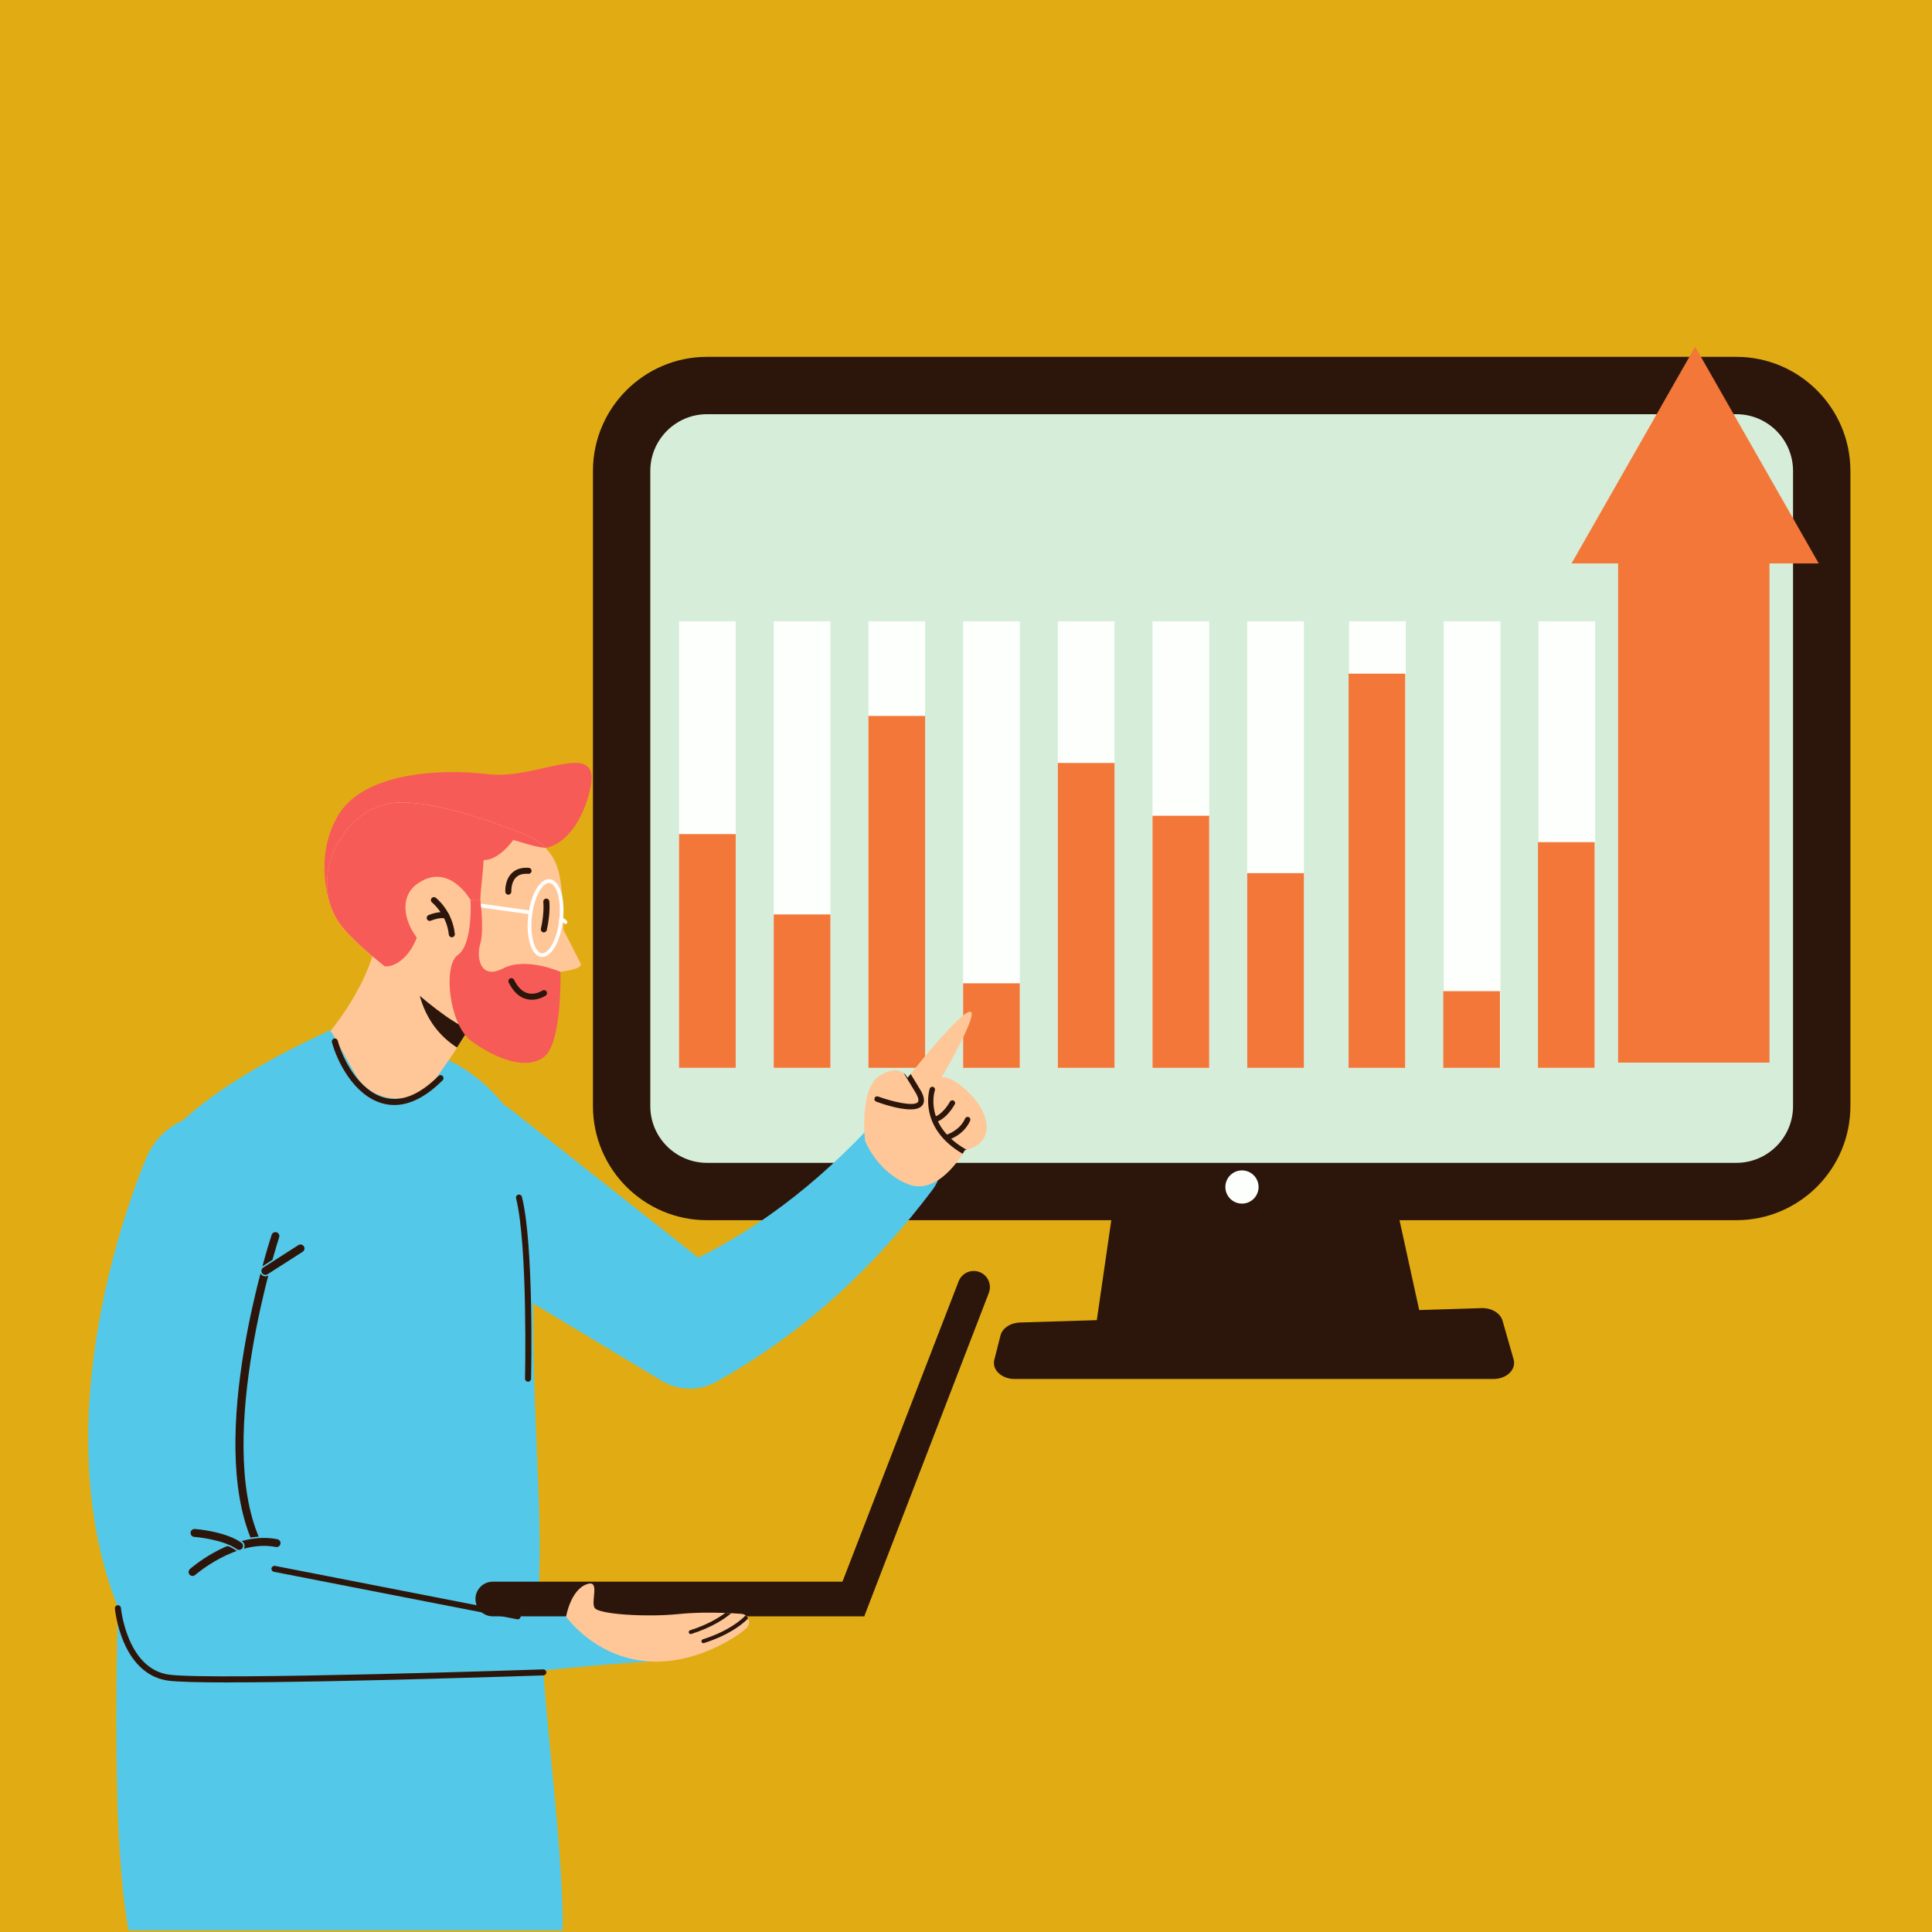 <svg width="640" height="640" viewBox="0 0 640 640" fill="none" xmlns="http://www.w3.org/2000/svg">
<rect x="0" y="0" width="640" height="640" fill="#333333" stroke="none"/>
<g clip-path="url(#clip0_1326_674)">
<rect width="640" height="640" fill="#E1AC13"/>
<path d="M613.34 0H26.66C11.936 0 0 11.936 0 26.66V613.34C0 628.064 11.936 640 26.66 640H613.34C628.064 640 640 628.064 640 613.34V26.66C640 11.936 628.064 0 613.34 0Z" fill="#E1AC13"/>
<path d="M372.33 375.19L362.99 439.67H471.38L457.26 375.19H372.33Z" fill="#2C160B"/>
<path d="M410.39 387.62C407.73 387.62 405.57 385.46 405.57 382.8C405.57 380.14 407.73 377.98 410.39 377.98C413.05 377.98 415.21 380.14 415.21 382.8C415.21 385.46 413.05 387.62 410.39 387.62ZM410.39 379.13C408.36 379.13 406.71 380.78 406.71 382.81C406.71 384.84 408.36 386.49 410.39 386.49C412.42 386.49 414.07 384.84 414.07 382.81C414.07 380.78 412.42 379.13 410.39 379.13Z" fill="#2C160B"/>
<path d="M494.729 456.81H336.089C331.779 456.81 328.539 453.74 329.379 450.45L331.419 442.4C332.029 439.98 334.699 438.2 337.859 438.1L490.789 433.33C494.099 433.23 497.019 434.98 497.739 437.5L501.409 450.32C502.359 453.65 499.109 456.81 494.729 456.81Z" fill="#2C160B"/>
<path d="M575.19 127.71H234.21C218.586 127.71 205.92 140.376 205.92 156V366.42C205.92 382.044 218.586 394.71 234.21 394.71H575.19C590.814 394.71 603.48 382.044 603.48 366.42V156C603.48 140.376 590.814 127.71 575.19 127.71Z" fill="#D6EDD9"/>
<path d="M575.18 404.21H234.21C213.37 404.21 196.42 387.26 196.42 366.42V156C196.42 135.16 213.37 118.21 234.21 118.21H575.18C596.02 118.21 612.97 135.16 612.97 156V366.42C612.97 387.26 596.02 404.21 575.18 404.21ZM234.21 137.21C223.85 137.21 215.42 145.64 215.42 156V366.42C215.42 376.78 223.85 385.21 234.21 385.21H575.18C585.54 385.21 593.97 376.78 593.97 366.42V156C593.97 145.64 585.54 137.21 575.18 137.21H234.21Z" fill="#2C160B"/>
<path d="M243.709 205.8H224.939V353.74H243.709V205.8Z" fill="#FDFFFD"/>
<path d="M275.081 205.8H256.311V353.74H275.081V205.8Z" fill="#FDFFFD"/>
<path d="M306.45 205.8H287.68V353.74H306.45V205.8Z" fill="#FDFFFD"/>
<path d="M337.821 205.8H319.051V353.74H337.821V205.8Z" fill="#FDFFFD"/>
<path d="M369.19 205.8H350.42V353.74H369.19V205.8Z" fill="#FDFFFD"/>
<path d="M400.559 205.8H381.789V353.74H400.559V205.8Z" fill="#FDFFFD"/>
<path d="M431.93 205.8H413.16V353.74H431.93V205.8Z" fill="#FDFFFD"/>
<path d="M465.67 205.8H446.9V353.74H465.67V205.8Z" fill="#FDFFFD"/>
<path d="M497.04 205.8H478.27V353.74H497.04V205.8Z" fill="#FDFFFD"/>
<path d="M528.411 205.8H509.641V353.74H528.411V205.8Z" fill="#FDFFFD"/>
<path d="M243.709 276.31H224.939V353.73H243.709V276.31Z" fill="#F37738"/>
<path d="M275.081 302.92H256.311V353.73H275.081V302.92Z" fill="#F37738"/>
<path d="M306.45 237.16H287.68V353.74H306.45V237.16Z" fill="#F37738"/>
<path d="M337.821 325.73H319.051V353.74H337.821V325.73Z" fill="#F37738"/>
<path d="M369.19 252.75H350.42V353.74H369.19V252.75Z" fill="#F37738"/>
<path d="M400.559 270.23H381.789V353.74H400.559V270.23Z" fill="#F37738"/>
<path d="M431.93 289.24H413.16V353.74H431.93V289.24Z" fill="#F37738"/>
<path d="M465.51 223.16H446.74V353.74H465.51V223.16Z" fill="#F37738"/>
<path d="M496.879 328.33H478.109V353.74H496.879V328.33Z" fill="#F37738"/>
<path d="M528.25 278.97H509.48V353.73H528.25V278.97Z" fill="#F37738"/>
<path d="M602.48 186.64L561.54 114.85L520.6 186.64H536.02V352H586.17V186.64H602.48Z" fill="#F37738"/>
<path d="M411.42 398.71C414.457 398.71 416.92 396.248 416.92 393.21C416.92 390.172 414.457 387.71 411.42 387.71C408.382 387.71 405.92 390.172 405.92 393.21C405.92 396.248 408.382 398.71 411.42 398.71Z" fill="#FDFFFD"/>
<path d="M308.939 394.09C299.529 406.58 288.919 418.54 276.919 429.34C264.949 440.14 251.619 449.72 237.369 457.7C231.519 460.98 224.619 460.65 219.249 457.44L217.209 456.21L139.969 409.74C127.799 402.42 123.869 386.61 131.189 374.44C138.509 362.27 154.319 358.34 166.489 365.66C167.389 366.2 168.359 366.89 169.169 367.52L231.329 416.62C239.559 412.51 247.509 407.76 255.119 402.37C266.259 394.5 276.669 385.3 286.419 375.1L286.479 375.04C292.109 369.15 301.449 368.94 307.329 374.57C312.799 379.79 313.359 388.22 308.919 394.11L308.939 394.09Z" fill="#54C8E8"/>
<path d="M320.21 380.87C320.02 380.92 319.82 380.97 319.61 381.02C319.61 381.02 319.36 381.47 318.9 382.21C316.68 385.72 309.49 395.65 300.92 392.32C300.25 392.06 299.61 391.78 298.99 391.47C298.31 391.13 297.65 390.76 297.03 390.36C289.55 385.66 286.56 377.9 286.56 377.9C286.56 377.9 284.5 360.4 291.58 356.21C295.67 353.79 298.06 354.45 299.33 355.45C300.26 356.17 300.61 357.06 300.61 357.06C300.61 357.06 300.99 356.58 301.65 355.75C305.39 351.08 318.1 335.48 321.24 335.15C324.92 334.76 311.89 356.92 311.89 356.92C311.89 356.92 314.99 355.99 321.37 362.36C327.62 368.61 330.05 378.29 320.21 380.87Z" fill="#FFC797"/>
<path d="M309.65 371.78C309.21 371.78 308.82 371.46 308.75 371.01C308.67 370.52 309.01 370.06 309.49 369.98C309.56 369.96 312.11 369.4 314.7 364.93C314.95 364.5 315.51 364.35 315.94 364.6C316.37 364.85 316.52 365.41 316.27 365.84C313.17 371.19 309.92 371.75 309.78 371.77C309.73 371.77 309.69 371.78 309.64 371.78H309.65Z" fill="#2C160B"/>
<path d="M313.63 377.73C313.23 377.73 312.87 377.47 312.76 377.07C312.63 376.59 312.91 376.09 313.39 375.95C313.45 375.93 317.9 374.62 319.71 370.51C319.91 370.05 320.45 369.84 320.91 370.04C321.37 370.24 321.58 370.78 321.38 371.24C319.22 376.16 314.11 377.63 313.89 377.69C313.81 377.71 313.73 377.72 313.65 377.72L313.63 377.73Z" fill="#2C160B"/>
<path d="M305.469 366.22C304.709 367.15 303.279 367.5 301.579 367.5C297.439 367.5 291.719 365.47 290.239 364.92C289.769 364.75 289.529 364.22 289.699 363.76C289.879 363.29 290.399 363.05 290.869 363.22C295.429 364.91 302.779 366.67 304.059 365.08C304.499 364.54 304.129 363.24 303.029 361.51L299.349 355.46C300.279 356.18 300.629 357.07 300.629 357.07C300.629 357.07 301.009 356.59 301.669 355.76L304.579 360.55C305.169 361.48 306.999 364.35 305.489 366.22H305.469Z" fill="#2C160B"/>
<path d="M320.2 380.87C320.01 380.92 319.81 380.97 319.6 381.02C319.6 381.02 319.35 381.47 318.89 382.21C303.91 373.46 307.93 360.75 307.98 360.62C308.14 360.14 308.65 359.88 309.12 360.05C309.6 360.21 309.85 360.72 309.69 361.19C309.53 361.69 306.06 372.9 320.19 380.88L320.2 380.87Z" fill="#2C160B"/>
<path d="M38.829 594.67C39.349 612.89 40.519 628.52 42.609 639.43H186.369C186.579 624.6 184.619 604.14 182.609 583.22C182.259 579.62 181.919 575.99 181.579 572.38C181.389 570.38 181.209 568.38 181.029 566.4C180.969 565.75 180.909 565.1 180.859 564.44C180.729 562.99 180.589 561.54 180.479 560.11C180.479 560.01 180.459 559.91 180.459 559.81C180.379 559.05 180.329 558.28 180.269 557.52C180.269 557.48 180.269 557.43 180.259 557.38C180.249 557.27 180.239 557.16 180.229 557.05C180.159 556.04 180.069 555.04 179.989 554.04C179.829 552 179.679 549.98 179.549 547.99C179.489 547.16 179.429 546.33 179.379 545.52C179.339 544.75 179.289 543.99 179.239 543.23C179.179 542.4 179.139 541.57 179.099 540.74C178.759 534.54 178.569 528.7 178.619 523.37C178.629 522.04 178.649 520.73 178.689 519.46C178.699 519.06 178.709 518.64 178.729 518.23C178.819 514.2 178.789 509.63 178.679 504.67C178.659 503.74 178.639 502.79 178.609 501.83C178.589 500.91 178.559 499.98 178.539 499.05C178.509 498.05 178.479 497.04 178.439 496.01C178.319 492.53 178.169 488.91 178.019 485.19C177.979 484.4 177.949 483.59 177.919 482.79C177.839 480.68 177.749 478.53 177.659 476.36C177.629 475.56 177.589 474.76 177.559 473.96C177.449 471.32 177.349 468.66 177.249 465.97C177.219 465.12 177.189 464.27 177.159 463.43C177.139 462.64 177.109 461.87 177.089 461.08C177.069 460.23 177.029 459.39 177.009 458.54C177.009 458.47 176.999 458.4 176.999 458.33C176.959 456.65 176.909 454.96 176.859 453.28C176.739 448.35 176.649 443.41 176.619 438.52C176.609 436.81 176.609 435.1 176.619 433.4C176.669 423.16 177.049 413.26 177.979 404.31C180.289 382.18 168.569 361.29 149.209 351.49C148.269 351.02 147.309 350.57 146.339 350.14C144.799 349.47 143.219 348.87 141.589 348.34L113.869 339.35C113.869 339.35 52.709 364.55 48.349 389.89C47.009 397.66 44.579 424.51 42.469 458.36C42.429 459 42.379 459.64 42.349 460.3C42.229 462.23 42.109 464.19 41.999 466.17C41.959 466.95 41.909 467.73 41.859 468.53C41.819 469.37 41.769 470.21 41.719 471.06C41.659 472.13 41.599 473.22 41.529 474.31C41.489 475.15 41.439 476 41.389 476.85C41.349 477.63 41.309 478.41 41.269 479.19C41.169 481 41.079 482.82 40.989 484.65C40.949 485.3 40.919 485.95 40.889 486.6C40.509 494.22 40.149 502 39.839 509.83C39.779 511.35 39.729 512.86 39.669 514.39C39.479 519.55 39.309 524.72 39.149 529.89C39.129 530.85 39.099 531.81 39.069 532.77C39.049 533.79 39.019 534.81 38.999 535.84C38.959 537.01 38.939 538.18 38.909 539.35C38.879 540.73 38.849 542.1 38.819 543.47C38.809 544.02 38.799 544.56 38.789 545.11C38.739 548.06 38.679 551.01 38.639 553.93C38.609 556.33 38.579 558.71 38.569 561.07C38.549 563.96 38.539 566.82 38.539 569.65V571.61C38.539 578.02 38.609 584.24 38.749 590.21C38.779 591.72 38.809 593.21 38.859 594.69L38.829 594.67Z" fill="#54C8E8"/>
<path d="M84.669 511.52C84.069 511.52 83.489 511.17 83.239 510.58C68.109 475.72 88.859 411.68 89.749 408.97C90.019 408.15 90.899 407.71 91.719 407.98C92.539 408.25 92.979 409.13 92.709 409.95C92.499 410.6 71.439 475.58 86.099 509.34C86.439 510.13 86.079 511.05 85.289 511.39C85.089 511.48 84.879 511.52 84.669 511.52Z" fill="#2C160B"/>
<path d="M84.67 511.77C83.95 511.77 83.3 511.34 83.01 510.68C67.84 475.74 88.62 411.61 89.51 408.89C89.82 407.94 90.84 407.42 91.79 407.74C92.25 407.89 92.62 408.21 92.84 408.64C93.06 409.07 93.09 409.56 92.94 410.02C92.73 410.67 71.7 475.56 86.32 509.24C86.51 509.68 86.52 510.17 86.34 510.62C86.16 511.07 85.82 511.42 85.38 511.62C85.15 511.72 84.91 511.77 84.66 511.77H84.67ZM91.23 408.15C90.68 408.15 90.17 408.5 89.99 409.05C89.1 411.76 68.38 475.72 83.47 510.48C83.75 511.12 84.55 511.44 85.19 511.16C85.51 511.02 85.76 510.77 85.89 510.44C86.02 510.11 86.01 509.76 85.87 509.44C71.18 475.59 92.26 410.52 92.47 409.87C92.58 409.54 92.55 409.18 92.4 408.87C92.24 408.56 91.97 408.33 91.64 408.22C91.5 408.18 91.37 408.15 91.23 408.15Z" fill="#54C8E8"/>
<path d="M87.9 422.57C87.389 422.57 86.879 422.32 86.59 421.85C86.129 421.13 86.34 420.16 87.059 419.7L98.7 412.25C99.419 411.79 100.389 412 100.849 412.72C101.309 413.44 101.099 414.41 100.379 414.87L88.74 422.32C88.48 422.49 88.189 422.57 87.9 422.57Z" fill="#2C160B"/>
<path d="M87.9 422.81C87.28 422.81 86.71 422.5 86.38 421.98C86.12 421.57 86.03 421.09 86.14 420.62C86.24 420.15 86.52 419.74 86.93 419.48L98.57 412.03C99.41 411.49 100.53 411.74 101.07 412.58C101.61 413.42 101.36 414.54 100.52 415.08L88.88 422.53C88.59 422.72 88.25 422.81 87.91 422.81H87.9ZM99.54 412.25C99.3 412.25 99.05 412.32 98.84 412.46L87.2 419.91C86.91 420.1 86.7 420.39 86.63 420.73C86.56 421.07 86.62 421.42 86.81 421.72C87.19 422.31 88.03 422.49 88.62 422.12L100.26 414.67C100.87 414.28 101.05 413.47 100.66 412.86C100.41 412.47 99.99 412.26 99.56 412.26L99.54 412.25Z" fill="#54C8E8"/>
<path d="M48.47 383.57L47.85 385.05L47.34 386.3L46.39 388.72C45.78 390.32 45.2 391.89 44.63 393.47C43.5 396.62 42.45 399.75 41.45 402.9C39.46 409.2 37.69 415.54 36.14 421.96C33.05 434.8 30.83 447.96 29.8 461.5C28.79 475.02 29 488.96 31.19 503.08C32.29 510.14 33.91 517.23 36.14 524.25C37.26 527.76 38.55 531.25 39.97 534.7C41.41 538.15 43.03 541.55 44.78 544.89L45.97 546.95C49.82 553.64 56.85 557.39 64.06 557.39C76.01 557.37 87.84 557.28 99.72 557.16C111.59 557.04 123.45 556.88 135.32 556.67C159.06 556.24 192.06 551.48 215.9 550.4C219.48 549.85 220.06 547.84 219.72 540.28C219.41 533.38 214.04 527.9 207.36 527.26H207.3C184 525.01 160.64 522.27 137.29 519.37C125.61 517.92 113.94 516.41 102.27 514.88C90.61 513.34 78.9 511.76 67.33 510.14L86.6 522.65C82.35 514.65 79.51 505.55 77.99 495.77C76.46 486 76.24 475.6 77.03 465.03C77.83 454.46 79.62 443.7 82.19 433.05C83.47 427.72 84.95 422.42 86.6 417.19C87.43 414.58 88.3 411.98 89.21 409.44C89.67 408.17 90.13 406.91 90.6 405.69L91.3 403.89L91.89 402.44L92.19 401.7C97.15 389.6 91.36 375.78 79.26 370.82C67.23 365.89 53.49 371.59 48.46 383.55L48.47 383.57Z" fill="#54C8E8"/>
<path d="M63.79 522.31C64.16 522.31 64.52 522.18 64.82 521.92C64.95 521.8 78.41 510.13 91.32 512.7C92.16 512.87 92.98 512.32 93.15 511.48C93.32 510.64 92.77 509.82 91.93 509.65C77.49 506.78 63.35 519.06 62.76 519.59C62.12 520.16 62.05 521.14 62.62 521.79C62.93 522.14 63.36 522.32 63.79 522.32V522.31Z" fill="#2C160B"/>
<path d="M63.791 522.56C63.271 522.56 62.781 522.34 62.431 521.95C61.771 521.2 61.841 520.06 62.591 519.4C63.191 518.87 77.411 506.51 91.981 509.4C92.961 509.59 93.591 510.55 93.401 511.53C93.211 512.51 92.251 513.15 91.271 512.95C78.471 510.4 65.111 521.99 64.981 522.11C64.651 522.4 64.231 522.56 63.791 522.56ZM87.421 509.46C74.771 509.46 63.451 519.3 62.921 519.77C62.381 520.25 62.331 521.07 62.801 521.62C63.261 522.14 64.121 522.19 64.641 521.74C64.781 521.62 78.321 509.87 91.361 512.46C92.071 512.6 92.761 512.14 92.901 511.43C93.041 510.72 92.581 510.03 91.871 509.89C90.381 509.59 88.891 509.46 87.411 509.46H87.421Z" fill="#54C8E8"/>
<path d="M79.2 513.68C79.68 513.68 80.16 513.46 80.46 513.04C80.97 512.34 80.81 511.37 80.12 510.86C74.94 507.08 64.97 506.28 64.55 506.25C63.7 506.18 62.94 506.83 62.88 507.68C62.81 508.54 63.46 509.29 64.31 509.35C64.4 509.35 73.81 510.11 78.28 513.37C78.56 513.57 78.88 513.67 79.2 513.67V513.68Z" fill="#2C160B"/>
<path d="M79.201 513.93C78.811 513.93 78.451 513.81 78.141 513.58C73.751 510.37 64.391 509.61 64.301 509.6C63.311 509.52 62.561 508.65 62.641 507.66C62.681 507.18 62.901 506.74 63.271 506.42C63.641 506.11 64.101 505.96 64.581 505.99C65.001 506.02 75.001 506.8 80.281 510.65C81.081 511.24 81.261 512.37 80.681 513.18C80.341 513.64 79.791 513.92 79.221 513.92L79.201 513.93ZM64.431 506.5C64.121 506.5 63.831 506.61 63.591 506.81C63.321 507.04 63.161 507.36 63.131 507.71C63.081 508.43 63.611 509.06 64.331 509.11C64.421 509.11 73.911 509.88 78.431 513.18C78.991 513.59 79.851 513.46 80.261 512.89C80.681 512.31 80.561 511.49 79.971 511.06C74.811 507.3 64.951 506.52 64.531 506.49C64.491 506.49 64.461 506.49 64.421 506.49L64.431 506.5Z" fill="#54C8E8"/>
<path d="M180.67 280.87C180.67 280.87 190.18 280.27 195.07 263.2C200.83 243.08 178.67 258.45 161.89 256.47C145.12 254.49 120.4 256 111.99 270.13C103.58 284.26 109.5 299.94 109.5 299.94L180.67 280.87Z" fill="#F75B57"/>
<path d="M109.48 341.56C114.37 335.4 124.07 321.6 125.13 307.88L159.76 333.14C159.76 333.14 158.87 334.79 157.33 337.45C157.25 337.6 157.16 337.75 157.07 337.9C157.05 337.93 157.03 337.96 157.02 338C155.91 339.88 154.51 342.2 152.89 344.76C152.3 345.69 151.69 346.65 151.04 347.64C150.46 348.53 149.85 349.43 149.23 350.35C148.26 351.78 146.52 354.28 144.48 357.17C137.77 366.67 123.49 365.98 117.69 355.9C113.72 349.01 110.47 342.59 109.49 341.55L109.48 341.56Z" fill="#FFC797"/>
<path d="M157.341 337.45C157.261 337.6 157.171 337.75 157.081 337.9C157.061 337.93 157.041 337.96 157.031 338C155.921 339.88 152.011 346.09 151.391 347C139.471 339.41 138.471 326.67 138.381 326.41L157.351 337.45H157.341Z" fill="#2C160B"/>
<path d="M114.18 308.02C117.49 311.74 122.15 315.92 127.44 320.13C134.7 325.92 142.6 333.52 150.29 338.33C159.91 344.34 168.9 346.98 172.48 347.59C177.24 348.39 180.68 345.72 182.84 337.42C183.17 336.15 183.49 334.81 183.78 333.42L185.26 324.96C185.41 323.96 185.54 322.95 185.66 321.94C188.04 321.6 193.09 320.71 192.37 319.25C191.47 317.41 186.81 308.34 186.62 307.97V307.95C186.74 301.43 186.34 295.08 185.27 289.63C184.9 287.74 184.22 285.96 183.29 284.34C181.31 280.89 178.19 278.15 174.41 276.63C162.92 272.02 141.27 264.27 129.4 266.09C112.73 268.64 100.65 292.78 114.19 308.01L114.18 308.02Z" fill="#FFC797"/>
<path d="M185.66 321.94C185.66 321.94 174.27 316.87 166.66 320.8C159.05 324.73 157.73 317.19 159.09 312.63C160.44 308.06 159.11 297.97 159.11 297.97L155.87 298.15C155.87 298.15 156.73 312.79 151.67 316.34C146.61 319.89 148.8 339.55 156.17 344.91C163.54 350.27 173.85 354.77 180.1 350.23C186.35 345.69 185.66 321.94 185.66 321.94Z" fill="#F75B57"/>
<path d="M149.579 310.49C149.119 310.44 148.729 310.08 148.679 309.6C147.989 302.87 143.179 299.01 143.129 298.97C142.699 298.63 142.619 298 142.959 297.56C143.299 297.13 143.929 297.05 144.359 297.39C144.589 297.57 149.879 301.78 150.669 309.39C150.729 309.94 150.329 310.43 149.779 310.49C149.709 310.49 149.639 310.49 149.579 310.49Z" fill="#2C160B"/>
<path d="M142.249 305.06C141.899 305.03 141.579 304.81 141.429 304.46C141.209 303.95 141.439 303.36 141.949 303.14C142.089 303.08 145.449 301.64 148.039 302.32C148.579 302.46 148.899 303.01 148.759 303.54C148.619 304.08 148.069 304.4 147.539 304.26C145.949 303.84 143.539 304.64 142.749 304.98C142.589 305.05 142.419 305.07 142.259 305.06H142.249Z" fill="#2C160B"/>
<path d="M129.4 266.1C141.26 264.29 162.92 272.03 174.41 276.64C176.81 277.6 178.94 279.05 180.68 280.86C177.06 280.57 173.44 279.17 170.03 278.25C167.36 281.89 163.72 284.93 160.2 284.91C160 289.35 159.32 293.41 159.11 297.96C158.01 298.12 156.92 298.19 155.87 298.14C155.87 298.14 148.73 285.37 138.28 292.74C132.33 296.93 133.74 304.89 138.07 310.6C135.69 316.89 131.16 320.36 127.44 320.12C122.15 315.91 117.49 311.73 114.18 308.01C100.64 292.78 112.73 268.64 129.39 266.09L129.4 266.1Z" fill="#F75B57"/>
<path d="M182.16 291.25C178.93 290.89 175.77 296.26 174.97 303.48C174.17 310.69 176.07 316.63 179.3 316.99C182.43 317.34 185.5 312.31 186.41 305.44C186.43 305.22 186.47 305 186.49 304.77C186.51 304.57 186.53 304.38 186.54 304.18C187.18 297.23 185.3 291.61 182.15 291.26L182.16 291.25ZM179.44 315.76C177.3 315.52 175.44 310.47 176.2 303.62C176.96 296.76 179.88 292.25 182.03 292.49C184.19 292.73 185.99 297.52 185.3 304.33C185.3 304.43 185.28 304.53 185.27 304.63C185.22 305.04 185.17 305.44 185.11 305.84C184.16 312.1 181.5 316 179.44 315.77V315.76Z" fill="white"/>
<path d="M187.66 305.99C187.38 306.19 186.99 306.11 186.8 305.83C186.68 305.65 186.53 305.51 186.4 305.44C186.33 305.4 186.26 305.38 186.2 305.38C185.84 305.34 185.47 305.67 185.46 305.68C185.35 305.78 185.23 305.84 185.09 305.84C185.15 305.44 185.2 305.04 185.25 304.63C185.26 304.53 185.27 304.43 185.28 304.33C185.57 304.2 185.93 304.1 186.33 304.14C186.39 304.14 186.46 304.16 186.53 304.18C186.92 304.26 187.39 304.51 187.81 305.13C188.01 305.41 187.93 305.8 187.65 305.99H187.66Z" fill="white"/>
<path d="M175.83 301.67L159.25 299.36C159.32 299.78 159.38 300.21 159.44 300.63L175.67 302.89C175.67 302.89 175.68 302.89 175.69 302.89C176.02 302.93 176.32 302.69 176.37 302.36C176.42 302.02 176.18 301.71 175.84 301.66L175.83 301.67Z" fill="white"/>
<path d="M163.24 523.94H286.29V535.43H163.24C160.07 535.43 157.5 532.86 157.5 529.69C157.5 526.52 160.07 523.95 163.24 523.95V523.94Z" fill="#2C160B"/>
<path d="M317.561 424.44L276.141 531.52L286.291 535.44L327.561 428.31C328.911 424.8 326.321 421.02 322.551 421.02C320.331 421.02 318.351 422.38 317.551 424.45L317.561 424.44Z" fill="#2C160B"/>
<path d="M247.179 539.42C246.089 540.39 244.639 541.47 242.729 542.65C235.589 547.03 222.919 552.72 208.959 549.47C194.999 546.22 187.529 535.51 187.529 535.51C187.529 535.51 188.989 526.74 194.349 524.8C198.929 523.13 195.649 530.32 196.949 532.59C198.249 534.86 214.739 535.71 224.549 534.7C229.989 534.14 235.629 534.13 240.249 534.31C240.939 534.34 241.609 534.36 242.259 534.39C243.469 534.45 244.569 534.53 245.569 534.6C246.129 534.64 246.619 534.83 247.009 535.12C247.369 535.39 247.659 535.74 247.849 536.13C248.359 537.18 248.219 538.52 247.189 539.42H247.179Z" fill="#FFC797"/>
<path d="M247.841 536.12C245.951 538.04 241.561 541.62 233.201 544.29C233.141 544.31 233.071 544.32 233.011 544.32C232.741 544.32 232.481 544.14 232.391 543.87C232.281 543.53 232.471 543.16 232.811 543.05C241.051 540.42 245.301 536.87 247.001 535.11C247.361 535.38 247.651 535.73 247.841 536.12Z" fill="#2C160B"/>
<path d="M242.25 534.38C239.91 536.37 235.74 539.12 228.99 541.28C228.93 541.3 228.86 541.31 228.8 541.31C228.53 541.31 228.27 541.13 228.18 540.86C228.07 540.52 228.26 540.15 228.6 540.05C234.13 538.28 237.87 536.09 240.24 534.3C240.93 534.33 241.6 534.35 242.25 534.38Z" fill="#2C160B"/>
<path d="M176.17 331.18C175.59 331.18 174.98 331.11 174.35 330.95C171.96 330.32 170 328.48 168.51 325.46C168.27 324.96 168.47 324.36 168.96 324.12C169.46 323.88 170.06 324.08 170.3 324.58C171.51 327.04 173.04 328.53 174.83 329.01C177.33 329.68 179.63 328.17 179.65 328.15C180.11 327.84 180.73 327.96 181.04 328.42C181.35 328.88 181.23 329.5 180.78 329.8C180.68 329.87 178.72 331.18 176.17 331.18Z" fill="#2C160B"/>
<path d="M180.16 308.87C180.09 308.87 180.01 308.87 179.94 308.85C179.4 308.73 179.06 308.19 179.18 307.65C180.38 302.32 179.98 298.83 179.98 298.79C179.91 298.24 180.3 297.74 180.85 297.68C181.4 297.61 181.9 298 181.96 298.55C181.98 298.7 182.41 302.39 181.13 308.09C181.03 308.55 180.61 308.87 180.16 308.87Z" fill="#2C160B"/>
<path d="M168.39 296.38C167.87 296.38 167.43 295.98 167.39 295.45C167.38 295.29 167.16 291.58 169.52 289.25C170.88 287.9 172.78 287.31 175.16 287.48C175.71 287.52 176.12 288 176.08 288.55C176.04 289.1 175.56 289.5 175.01 289.47C173.24 289.34 171.87 289.74 170.94 290.65C169.23 292.33 169.39 295.28 169.39 295.31C169.42 295.86 169 296.34 168.45 296.37C168.43 296.37 168.41 296.37 168.39 296.37V296.38Z" fill="#2C160B"/>
<path d="M174.921 457.71H174.901C174.351 457.7 173.911 457.24 173.921 456.69C173.931 456.25 174.871 412.64 170.951 396.95C170.821 396.41 171.141 395.87 171.681 395.74C172.211 395.61 172.761 395.93 172.891 396.47C176.881 412.42 175.961 454.93 175.921 456.73C175.911 457.27 175.461 457.71 174.921 457.71Z" fill="#2C160B"/>
<path d="M130.641 366.05C129.351 366.05 128.071 365.88 126.801 365.54C117.021 362.9 111.511 351.12 109.961 345.26C109.821 344.73 110.141 344.18 110.671 344.04C111.201 343.9 111.751 344.22 111.891 344.75C113.571 351.11 119.061 361.38 127.321 363.61C132.931 365.12 138.951 362.71 145.221 356.44C145.611 356.05 146.241 356.05 146.631 356.44C147.021 356.83 147.021 357.46 146.631 357.85C141.181 363.3 135.821 366.05 130.641 366.05Z" fill="#2C160B"/>
<path d="M171.49 536.43C171.43 536.43 171.36 536.43 171.3 536.41L90.73 520.68C90.19 520.57 89.83 520.05 89.94 519.51C90.05 518.97 90.57 518.61 91.11 518.72L171.68 534.45C172.22 534.56 172.58 535.08 172.47 535.62C172.38 536.1 171.96 536.43 171.49 536.43Z" fill="#2C160B"/>
<path d="M75.981 557.33C66.361 557.33 59.021 557.16 55.821 556.75C49.331 555.91 44.191 551.47 40.971 543.92C38.581 538.33 38.081 533.07 38.061 532.84C38.011 532.29 38.411 531.8 38.961 531.75C39.511 531.7 40.001 532.1 40.051 532.65C40.071 532.85 42.081 552.94 56.081 554.76C70.801 556.67 178.861 553.05 179.951 553.01C180.511 552.99 180.961 553.42 180.981 553.97C181.001 554.52 180.571 554.98 180.011 555C176.511 555.12 111.121 557.31 75.981 557.31V557.33Z" fill="#2C160B"/>
</g>
<defs>
<clipPath id="clip0_1326_674">
<rect width="640" height="640" fill="white"/>
</clipPath>
</defs>
</svg>
